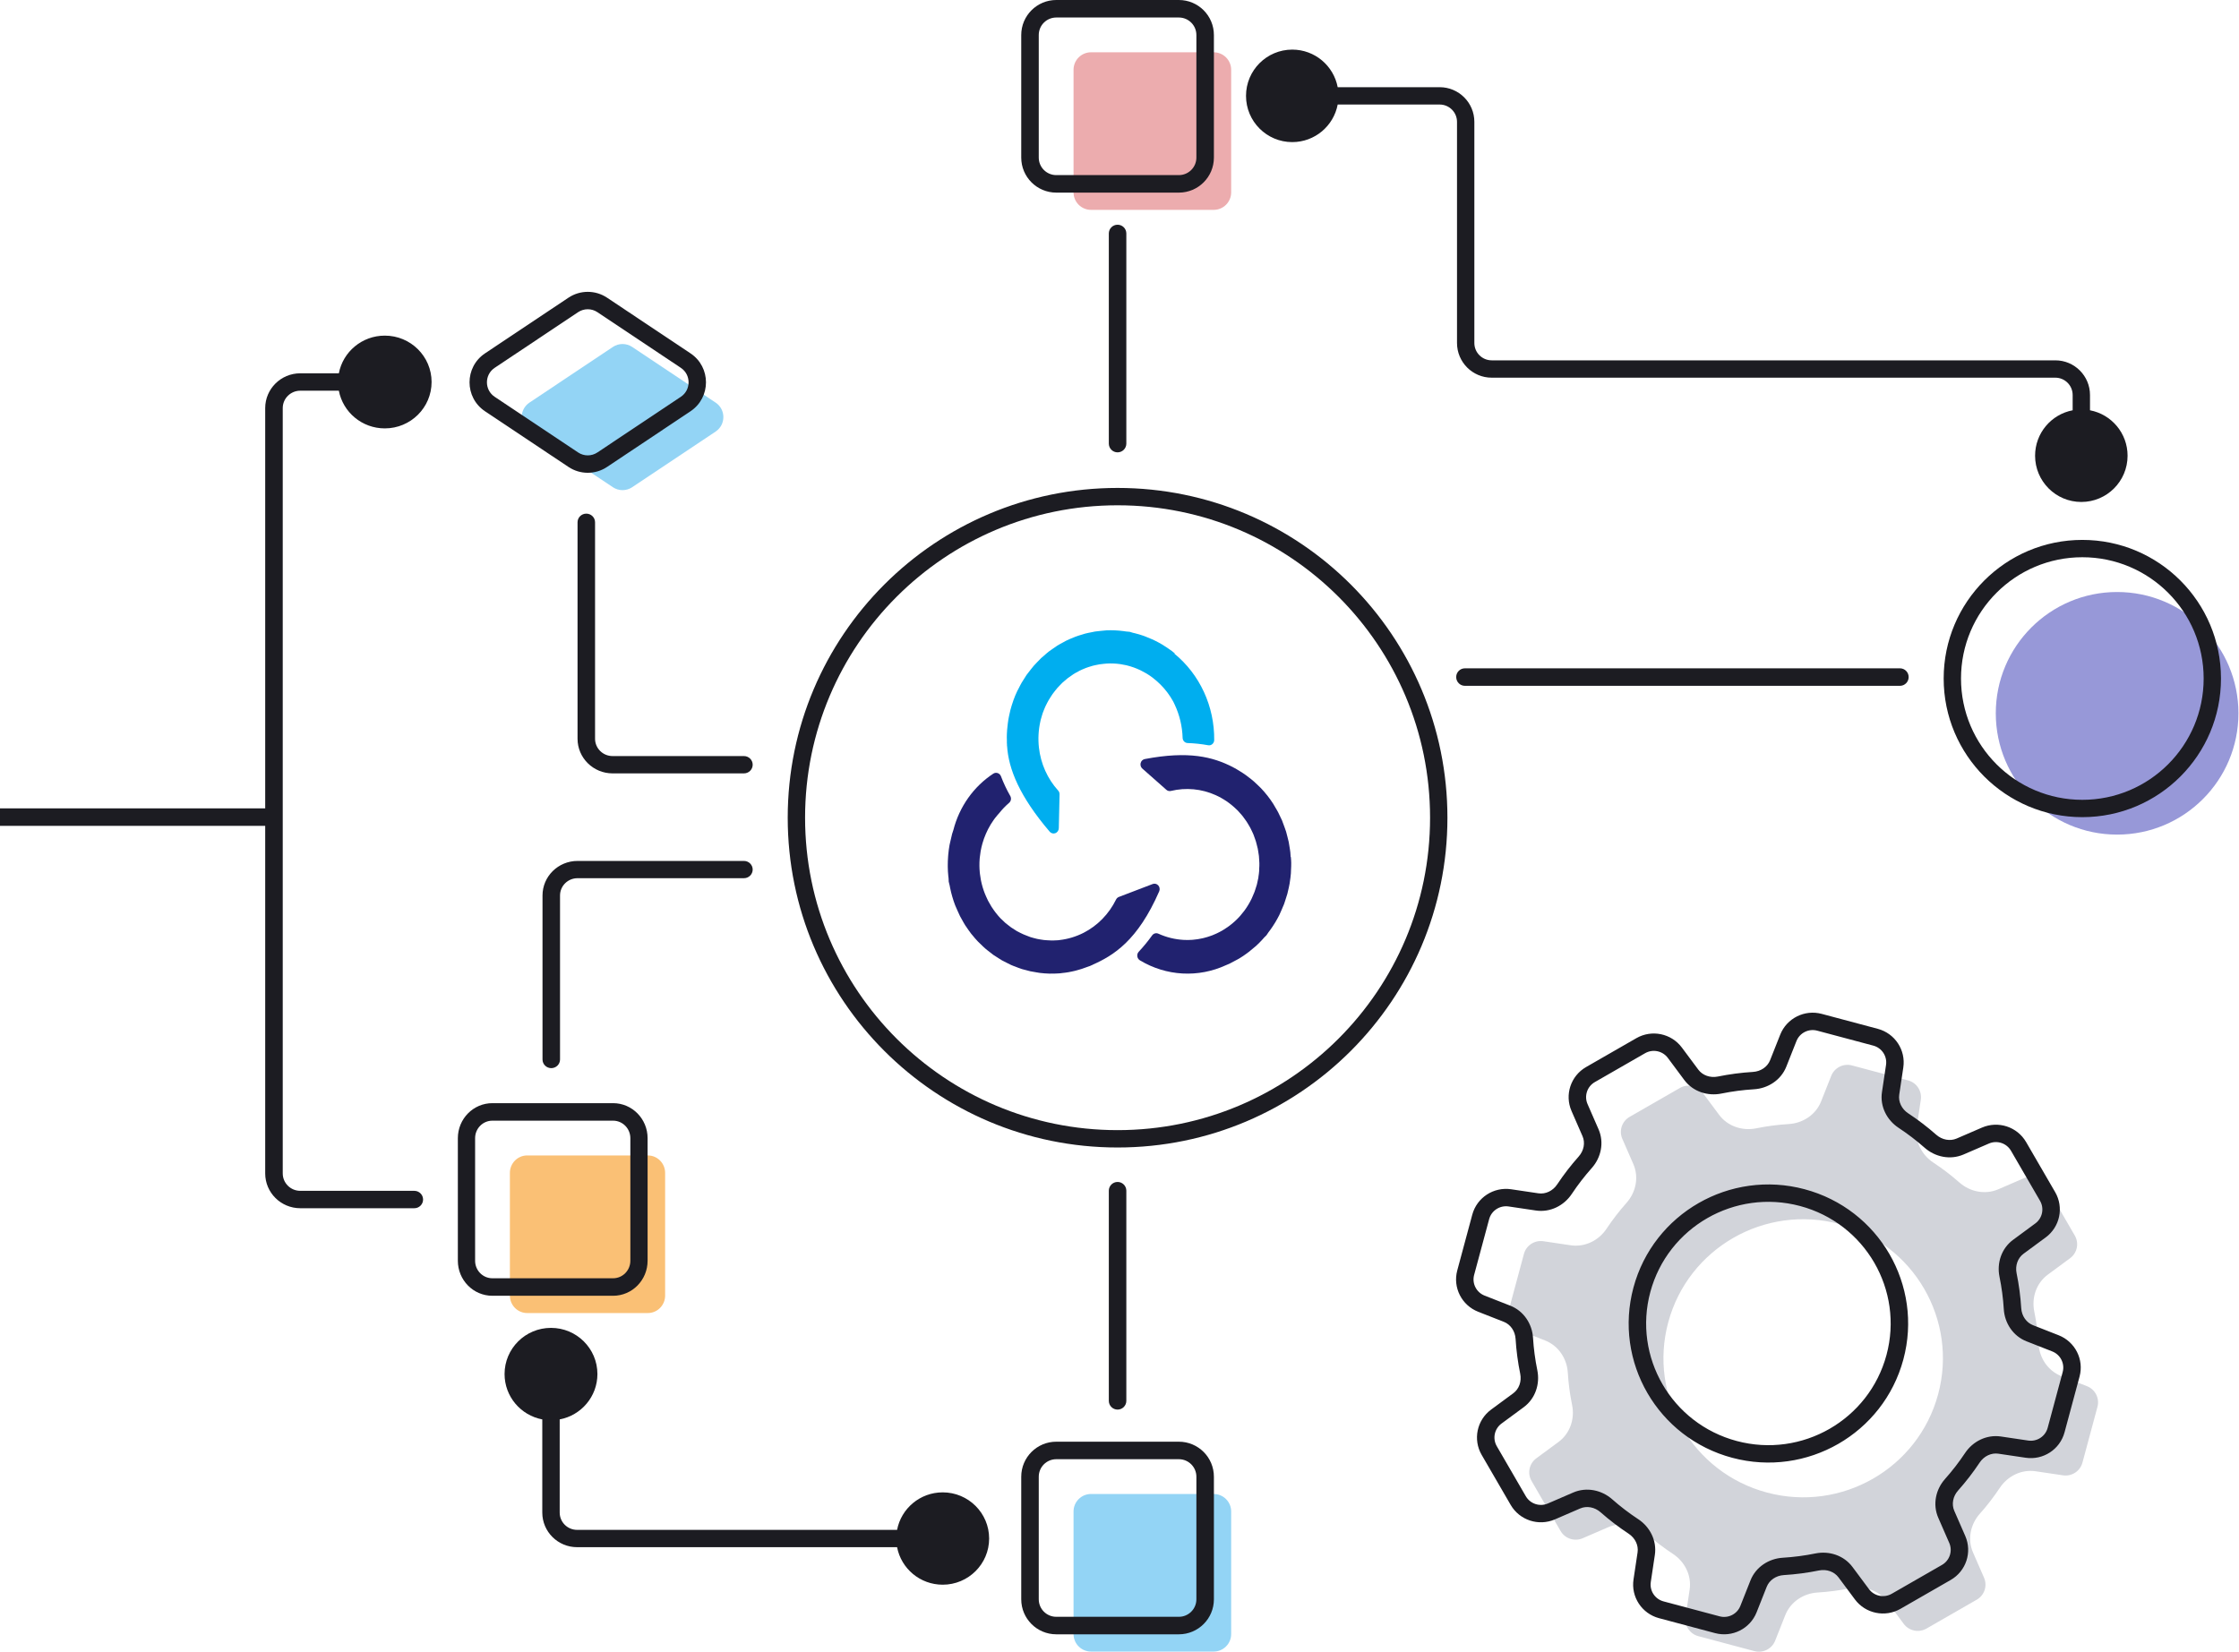 <svg viewBox="0 0 515 380" fill="none" xmlns="http://www.w3.org/2000/svg">
<path fill-rule="evenodd" clip-rule="evenodd" d="M459.058 164.107C459.058 179.52 471.552 192.014 486.964 192.014C502.376 192.014 514.87 179.52 514.87 164.107C514.87 148.695 502.376 136.201 486.964 136.201C471.552 136.201 459.058 148.695 459.058 164.107Z" fill="#9798D8"/>
<path fill-rule="evenodd" clip-rule="evenodd" d="M246.928 44.257C246.928 46.481 248.731 48.285 250.956 48.285L279.156 48.285C281.381 48.285 283.185 46.481 283.185 44.257L283.185 16.057C283.185 13.832 281.381 12.028 279.156 12.028L250.956 12.028C248.731 12.028 246.928 13.832 246.928 16.057L246.928 44.257Z" fill="#ECACAE"/>
<path fill-rule="evenodd" clip-rule="evenodd" d="M246.928 375.942C246.928 378.167 248.731 379.971 250.956 379.971L279.156 379.971C281.381 379.971 283.185 378.167 283.185 375.942L283.185 347.742C283.185 345.517 281.381 343.714 279.156 343.714L250.956 343.714C248.731 343.714 246.928 345.517 246.928 347.742L246.928 375.942Z" fill="#93D4F5"/>
<path fill-rule="evenodd" clip-rule="evenodd" d="M117.281 298.057C117.281 300.282 119.058 302.086 121.249 302.086L149.022 302.086C151.213 302.086 152.989 300.282 152.989 298.057L152.989 269.857C152.989 267.632 151.213 265.829 149.022 265.829L121.249 265.829C119.058 265.829 117.281 267.632 117.281 269.857L117.281 298.057Z" fill="#FAC075"/>
<path fill-rule="evenodd" clip-rule="evenodd" d="M121.783 92.624C119.407 94.209 119.407 97.703 121.783 99.288L140.973 112.093C142.317 112.99 144.068 112.99 145.412 112.093L164.602 99.288C166.978 97.703 166.978 94.209 164.602 92.624L145.412 79.819C144.068 78.923 142.317 78.923 140.973 79.819L121.783 92.624Z" fill="#93D4F5"/>
<path fill-rule="evenodd" clip-rule="evenodd" d="M347.069 301.32C346.541 303.283 347.576 305.329 349.476 306.074L355.377 308.391C358.51 309.62 360.42 312.61 360.615 315.788C360.769 318.313 361.103 320.807 361.605 323.256C362.245 326.376 361.178 329.757 358.471 331.752L353.37 335.512C351.729 336.721 351.261 338.964 352.282 340.724L358.956 352.231C359.977 353.991 362.163 354.709 364.036 353.899L369.857 351.382C372.947 350.046 376.422 350.817 378.817 352.929C380.696 354.587 382.701 356.121 384.82 357.517C387.488 359.274 389.135 362.415 388.638 365.731L387.703 371.975C387.401 373.985 388.664 375.9 390.636 376.426L403.53 379.865C405.503 380.391 407.558 379.361 408.307 377.47L410.634 371.597C411.869 368.478 414.873 366.577 418.066 366.384C420.602 366.23 423.109 365.898 425.569 365.398C428.704 364.761 432.101 365.823 434.105 368.518L437.882 373.595C439.098 375.228 441.351 375.694 443.119 374.678L454.68 368.034C456.448 367.018 457.169 364.843 456.356 362.979L453.827 357.185C452.485 354.11 453.259 350.65 455.381 348.267C457.047 346.396 458.589 344.401 459.991 342.291C461.756 339.636 464.912 337.997 468.243 338.492L474.517 339.423C476.537 339.722 478.461 338.466 478.99 336.503L482.445 323.669C482.973 321.706 481.938 319.66 480.038 318.915L474.137 316.598C471.003 315.369 469.094 312.379 468.899 309.201C468.744 306.676 468.411 304.181 467.909 301.732C467.268 298.612 468.336 295.231 471.043 293.236L476.145 289.475C477.786 288.266 478.254 286.023 477.233 284.263L470.558 272.756C469.537 270.996 467.352 270.278 465.479 271.088L459.656 273.606C456.566 274.942 453.091 274.171 450.696 272.059C448.817 270.402 446.813 268.868 444.694 267.472C442.026 265.715 440.379 262.574 440.876 259.258L441.812 253.013C442.113 251.002 440.851 249.087 438.878 248.561L425.984 245.122C424.011 244.596 421.956 245.627 421.207 247.517L418.88 253.392C417.645 256.511 414.64 258.412 411.448 258.605C408.911 258.759 406.404 259.091 403.944 259.591C400.809 260.229 397.412 259.166 395.408 256.472L391.63 251.394C390.414 249.76 388.161 249.294 386.393 250.31L374.832 256.954C373.064 257.97 372.343 260.145 373.156 262.009L375.686 267.805C377.028 270.881 376.254 274.34 374.132 276.723C372.467 278.594 370.925 280.588 369.523 282.698C367.758 285.353 364.602 286.992 361.271 286.497L354.997 285.566C352.977 285.267 351.053 286.523 350.524 288.486L347.069 301.32ZM406.44 343.39C389.297 338.818 379.123 321.279 383.717 304.216C388.31 287.153 405.931 277.027 423.074 281.599C440.217 286.171 450.39 303.71 445.797 320.773C441.204 337.836 423.583 347.962 406.44 343.39Z" fill="#D2D4DA"/>
<path fill-rule="evenodd" clip-rule="evenodd" d="M257.057 104.071C255.945 104.071 255.043 103.169 255.043 102.057L255.043 53.714C255.043 52.602 255.945 51.7 257.057 51.7C258.17 51.7 259.072 52.602 259.072 53.714L259.072 102.057C259.072 103.169 258.17 104.071 257.057 104.071Z" fill="#1C1C22"/>
<path fill-rule="evenodd" clip-rule="evenodd" d="M257.057 324.3C255.945 324.3 255.043 323.398 255.043 322.286L255.043 273.943C255.043 272.83 255.945 271.928 257.057 271.928C258.17 271.928 259.072 272.83 259.072 273.943L259.072 322.286C259.072 323.398 258.17 324.3 257.057 324.3Z" fill="#1C1C22"/>
<path fill-rule="evenodd" clip-rule="evenodd" d="M185.179 188.129C185.179 227.826 217.36 260.007 257.057 260.007C296.754 260.007 328.935 227.826 328.935 188.129C328.935 148.431 296.754 116.25 257.057 116.25C217.36 116.25 185.179 148.431 185.179 188.129ZM257.057 264C215.154 264 181.186 230.031 181.186 188.129C181.186 146.226 215.154 112.257 257.057 112.257C298.96 112.257 332.928 146.226 332.928 188.129C332.928 230.031 298.96 264 257.057 264Z" fill="#1C1C22"/>
<path d="M219.269 191.02C219.24 191.116 219.207 191.205 219.177 191.305C219.118 191.49 219.049 191.676 218.996 191.868C218.944 192.06 218.927 192.184 218.885 192.342C218.744 192.866 218.62 193.394 218.513 193.925C218.477 194.104 218.431 194.268 218.398 194.461C218.273 195.148 218.187 195.834 218.118 196.545C218.095 196.768 218.082 196.988 218.066 197.212C218.023 197.799 218 198.393 218 198.987C218 199.131 218 199.275 218 199.413C218 200.144 218.053 200.876 218.128 201.604C218.174 201.893 218.199 202.186 218.204 202.479C218.192 202.679 218.215 202.879 218.273 203.07C218.388 203.485 218.481 203.905 218.552 204.33C218.825 205.657 219.201 206.958 219.677 208.221C219.713 208.314 219.759 208.4 219.795 208.496C219.94 208.86 220.104 209.214 220.262 209.568C220.42 209.921 220.614 210.378 220.811 210.766C220.943 211.024 221.094 211.267 221.232 211.521C221.489 211.985 221.742 212.452 222.022 212.895C222.114 213.039 222.219 213.173 222.314 213.314C222.663 213.839 223.018 214.344 223.403 214.846C223.475 214.938 223.557 215.024 223.633 215.114C224.054 215.636 224.481 216.144 224.948 216.625C225.119 216.803 225.313 216.968 225.491 217.147C225.866 217.514 226.237 217.888 226.632 218.228C226.961 218.517 227.312 218.771 227.654 219.042C227.924 219.248 228.184 219.471 228.463 219.674C228.845 219.939 229.246 220.182 229.644 220.433C229.913 220.601 230.173 220.776 230.446 220.934C230.805 221.137 231.183 221.316 231.551 221.501C231.919 221.686 232.228 221.844 232.577 222.013C232.926 222.181 233.235 222.27 233.563 222.397C233.984 222.562 234.405 222.741 234.836 222.871C234.915 222.895 234.987 222.933 235.066 222.954C235.395 223.057 235.724 223.122 236.053 223.211C236.381 223.3 236.674 223.39 236.99 223.458C237.467 223.561 237.94 223.64 238.417 223.709C238.67 223.75 238.917 223.805 239.17 223.833C239.907 223.922 240.643 223.98 241.376 223.998H241.58C242.238 223.998 242.922 223.998 243.586 223.943C243.833 223.943 244.083 223.888 244.329 223.86C244.819 223.809 245.316 223.75 245.793 223.664C246.075 223.616 246.355 223.551 246.638 223.493C247.095 223.397 247.552 223.29 248.002 223.149C248.285 223.074 248.565 222.984 248.844 222.899C249.308 222.754 249.762 222.586 250.215 222.411C250.39 222.346 250.564 222.298 250.735 222.229C250.837 222.184 250.932 222.129 251.034 222.088C251.136 222.047 251.231 222.016 251.327 221.972V221.951C256.098 219.825 261.668 216.456 266.634 205.062C266.73 204.838 266.76 204.589 266.722 204.347C266.683 204.105 266.577 203.88 266.417 203.701C266.256 203.521 266.048 203.396 265.82 203.339C265.591 203.282 265.351 203.298 265.131 203.383L257.344 206.36C257.067 206.471 256.838 206.685 256.703 206.961C255.07 210.285 252.45 212.968 249.235 214.609C247.491 215.495 245.613 216.06 243.685 216.278C243.58 216.278 243.471 216.308 243.356 216.319C243.027 216.353 242.698 216.357 242.346 216.367C242.143 216.367 241.942 216.388 241.738 216.367C241.449 216.367 241.156 216.34 240.863 216.322C240.571 216.305 240.373 216.295 240.13 216.267C239.887 216.24 239.584 216.188 239.308 216.144C239.032 216.099 238.798 216.061 238.548 216.006C238.299 215.952 238.003 215.872 237.726 215.797C237.45 215.721 237.236 215.666 236.993 215.588C236.691 215.491 236.401 215.371 236.109 215.244C235.882 215.158 235.648 215.072 235.425 214.973C235.201 214.873 234.941 214.736 234.701 214.629C234.461 214.523 234.188 214.382 233.942 214.245C233.695 214.107 233.55 213.994 233.353 213.87C233.087 213.706 232.82 213.544 232.564 213.362C232.307 213.18 232.143 213.019 231.932 212.871C231.722 212.723 231.498 212.528 231.275 212.363C230.966 212.095 230.676 211.806 230.387 211.515C230.295 211.425 230.196 211.339 230.104 211.247C229.756 210.876 229.423 210.491 229.118 210.093L229.049 210.01C228.756 209.636 228.486 209.248 228.223 208.846C228.181 208.781 228.131 208.726 228.088 208.657C227.875 208.314 227.684 207.971 227.493 207.627C227.411 207.483 227.322 207.339 227.247 207.188C227.095 206.896 226.967 206.587 226.832 206.288C226.734 206.061 226.628 205.841 226.536 205.601C226.157 204.643 225.861 203.651 225.652 202.638C225.635 202.552 225.619 202.462 225.603 202.376C225.519 201.941 225.452 201.503 225.402 201.061C225.402 200.958 225.379 200.855 225.366 200.752C225.263 199.698 225.253 198.635 225.336 197.579C225.336 197.479 225.356 197.38 225.366 197.28C225.408 196.834 225.468 196.391 225.547 195.941C225.563 195.841 225.579 195.738 225.599 195.639C225.698 195.12 225.816 194.608 225.964 194.083C226.014 193.908 226.073 193.74 226.125 193.568C226.178 193.396 226.26 193.135 226.336 192.919C226.411 192.703 226.52 192.438 226.619 192.198C226.674 192.06 226.727 191.923 226.786 191.789C226.908 191.511 227.036 191.24 227.171 190.968C227.217 190.876 227.26 190.786 227.306 190.694C227.454 190.409 227.612 190.13 227.773 189.859L227.908 189.629C228.072 189.361 228.236 189.1 228.424 188.843C228.48 188.76 228.536 188.678 228.595 188.595C228.763 188.358 228.924 188.128 229.121 187.909C229.203 187.802 229.285 187.696 229.371 187.596C229.532 187.404 229.7 187.215 229.867 187.033C230.525 186.204 231.256 185.441 232.051 184.756C232.287 184.576 232.452 184.31 232.513 184.011C232.573 183.712 232.526 183.4 232.38 183.135C231.547 181.679 230.828 180.155 230.229 178.578C230.162 178.41 230.062 178.259 229.934 178.136C229.806 178.012 229.654 177.919 229.489 177.862C229.323 177.805 229.148 177.786 228.975 177.807C228.802 177.827 228.635 177.887 228.486 177.981C223.95 180.945 220.659 185.596 219.279 190.996" fill="#21226F"/>
<path d="M296.867 197.157C296.844 196.814 296.837 196.471 296.798 196.107C296.749 195.629 296.657 195.152 296.581 194.675C296.528 194.355 296.489 194.029 296.423 193.71C296.338 193.291 296.219 192.882 296.114 192.466C296.009 192.051 295.927 191.697 295.815 191.319C295.703 190.942 295.575 190.633 295.453 190.289C295.298 189.85 295.147 189.407 294.966 188.974C294.933 188.895 294.91 188.812 294.878 188.737C294.739 188.414 294.578 188.112 294.43 187.799C294.282 187.487 294.154 187.192 293.996 186.896C293.763 186.45 293.506 186.028 293.25 185.602C293.115 185.375 292.99 185.145 292.849 184.915C292.434 184.276 291.994 183.651 291.533 183.06C291.491 183.005 291.441 182.957 291.399 182.902C290.968 182.363 290.521 181.841 290.05 181.35C289.876 181.161 289.685 181.007 289.504 180.814C289.146 180.471 288.788 180.128 288.41 179.784C288.189 179.592 287.959 179.41 287.732 179.225C287.364 178.929 286.989 178.637 286.604 178.359C286.364 178.184 286.121 178.016 285.871 177.854C285.463 177.583 285.049 177.332 284.625 177.082C284.464 176.992 284.316 176.883 284.151 176.793C284.053 176.738 283.954 176.701 283.855 176.649C283.757 176.598 283.674 176.542 283.582 176.491C278.943 174.111 273.389 172.713 263.303 174.636C263.081 174.679 262.875 174.787 262.709 174.948C262.542 175.108 262.423 175.314 262.365 175.543C262.306 175.771 262.311 176.012 262.378 176.237C262.445 176.463 262.572 176.664 262.744 176.817L268.285 181.711C268.428 181.836 268.596 181.924 268.777 181.968C268.958 182.013 269.147 182.013 269.328 181.968C272.767 181.136 276.371 181.475 279.613 182.933C281.395 183.737 283.029 184.857 284.444 186.244C284.523 186.319 284.605 186.391 284.681 186.467C284.921 186.711 285.144 186.975 285.371 187.236C285.506 187.394 285.651 187.545 285.779 187.707C285.966 187.937 286.141 188.187 286.315 188.435C286.489 188.682 286.614 188.84 286.752 189.049C286.89 189.259 287.051 189.534 287.196 189.781C287.341 190.028 287.469 190.238 287.594 190.468C287.719 190.698 287.851 190.993 287.975 191.254C288.1 191.515 288.202 191.728 288.304 191.972C288.429 192.274 288.534 192.58 288.633 192.885C288.719 193.126 288.811 193.359 288.883 193.607C288.955 193.854 289.024 194.139 289.093 194.414C289.163 194.688 289.248 194.98 289.307 195.265C289.366 195.55 289.383 195.739 289.422 195.976C289.475 196.292 289.534 196.611 289.57 196.931C289.606 197.25 289.606 197.477 289.623 197.751C289.639 198.026 289.669 198.311 289.672 198.589C289.672 199.012 289.672 199.427 289.636 199.846C289.636 199.977 289.636 200.114 289.636 200.245C289.597 200.767 289.531 201.275 289.449 201.787C289.449 201.821 289.449 201.855 289.449 201.893C289.366 202.367 289.261 202.841 289.143 203.308C289.123 203.38 289.11 203.462 289.09 203.538C288.985 203.923 288.857 204.304 288.728 204.678C288.673 204.84 288.627 205.021 288.567 205.166C288.452 205.475 288.314 205.777 288.183 206.079C288.084 206.302 287.992 206.532 287.883 206.766C287.435 207.692 286.908 208.573 286.308 209.4L286.15 209.613C285.89 209.961 285.616 210.299 285.328 210.626L285.128 210.856C284.43 211.625 283.665 212.324 282.842 212.944C282.764 213.006 282.685 213.061 282.606 213.119C282.255 213.376 281.892 213.618 281.517 213.847C281.432 213.902 281.346 213.957 281.261 214.005C280.822 214.266 280.367 214.508 279.896 214.73C279.738 214.805 279.567 214.871 279.419 214.939C279.271 215.008 279.015 215.114 278.811 215.197C278.607 215.279 278.341 215.365 278.101 215.441C277.966 215.485 277.831 215.537 277.696 215.574C277.417 215.66 277.134 215.733 276.851 215.805L276.562 215.873C276.259 215.942 275.954 215.997 275.648 216.048L275.394 216.09C275.092 216.135 274.789 216.171 274.487 216.196L274.194 216.224C273.915 216.244 273.632 216.251 273.349 216.258H272.961C272.718 216.258 272.474 216.258 272.228 216.237C270.241 216.125 268.289 215.645 266.464 214.819C266.215 214.7 265.936 214.673 265.671 214.742C265.406 214.812 265.172 214.973 265.007 215.2C264.055 216.529 263.021 217.792 261.909 218.978C261.784 219.118 261.69 219.286 261.636 219.47C261.582 219.653 261.569 219.847 261.598 220.037C261.626 220.227 261.696 220.407 261.801 220.564C261.906 220.722 262.044 220.852 262.205 220.946C265.19 222.741 268.539 223.776 271.978 223.967C275.418 224.159 278.853 223.501 282.004 222.048L282.267 221.938C282.441 221.862 282.619 221.797 282.793 221.715C282.967 221.632 283.066 221.56 283.207 221.495C283.678 221.265 284.145 221.018 284.602 220.757C284.756 220.671 284.914 220.588 285.065 220.499C285.647 220.156 286.21 219.764 286.762 219.362C286.936 219.235 287.091 219.105 287.278 218.974C287.734 218.622 288.179 218.253 288.613 217.869C288.715 217.772 288.824 217.69 288.942 217.594C289.465 217.113 289.968 216.601 290.452 216.066C290.631 215.839 290.828 215.628 291.04 215.434C291.193 215.313 291.323 215.164 291.425 214.994C291.652 214.637 291.898 214.293 292.161 213.964C292.948 212.881 293.647 211.733 294.253 210.53C294.299 210.444 294.328 210.348 294.374 210.259C294.545 209.915 294.703 209.544 294.848 209.187C294.993 208.83 295.206 208.38 295.361 207.968C295.463 207.697 295.542 207.419 295.634 207.14C295.805 206.636 295.963 206.134 296.114 205.622C296.16 205.454 296.186 205.279 296.229 205.118C296.38 204.5 296.528 203.881 296.633 203.256C296.653 203.14 296.66 203.019 296.68 202.913C296.785 202.243 296.874 201.57 296.926 200.897C296.946 200.64 296.926 200.385 296.952 200.128C296.979 199.589 297.008 199.057 296.998 198.517C296.998 198.074 296.949 197.624 296.92 197.181" fill="#21226F"/>
<path d="M270.217 150.32L269.993 150.141C269.842 150.021 269.701 149.894 269.546 149.777C269.392 149.66 269.283 149.602 269.155 149.506C268.727 149.197 268.293 148.898 267.84 148.62C267.688 148.52 267.544 148.417 267.392 148.328C266.81 147.984 266.212 147.658 265.6 147.359C265.407 147.266 265.213 147.175 265.018 147.088C264.499 146.859 263.97 146.641 263.433 146.432C263.305 146.384 263.18 146.329 263.049 146.285C262.391 146.056 261.717 145.855 261.026 145.684C260.749 145.633 260.475 145.561 260.207 145.467C260.032 145.389 259.843 145.346 259.652 145.34C259.24 145.316 258.829 145.268 258.422 145.196C257.133 145.027 255.833 144.967 254.535 145.017C254.44 145.017 254.344 145.038 254.249 145.045C253.874 145.065 253.499 145.114 253.125 145.151C252.75 145.189 252.276 145.23 251.859 145.296C251.582 145.34 251.313 145.409 251.036 145.464C250.533 145.56 250.03 145.66 249.54 145.787C249.379 145.835 249.211 145.893 249.063 145.938C248.475 146.113 247.886 146.281 247.317 146.504C247.209 146.542 247.107 146.597 246.989 146.642C246.38 146.882 245.775 147.133 245.193 147.421C244.973 147.531 244.762 147.665 244.536 147.785C244.078 148.032 243.615 148.273 243.177 148.548C242.812 148.778 242.464 149.035 242.109 149.286C241.829 149.485 241.543 149.667 241.27 149.873C240.899 150.158 240.55 150.478 240.195 150.787C239.955 151 239.705 151.192 239.472 151.412C239.169 151.697 238.883 152.006 238.594 152.311C238.304 152.617 238.051 152.864 237.795 153.156C237.538 153.448 237.344 153.716 237.117 153.994C236.828 154.358 236.538 154.715 236.269 155.09C236.219 155.162 236.164 155.22 236.114 155.292C235.917 155.574 235.746 155.873 235.562 156.168C235.378 156.463 235.197 156.721 235.029 157.009C234.776 157.442 234.552 157.885 234.329 158.331C234.21 158.565 234.079 158.798 233.967 159.018C233.638 159.705 233.345 160.423 233.086 161.144C233.063 161.209 233.046 161.278 233.023 161.343C232.791 162.002 232.586 162.668 232.408 163.338C232.343 163.589 232.297 163.843 232.237 164.097C232.122 164.599 232.01 165.1 231.928 165.605C231.879 165.9 231.843 166.195 231.803 166.494C231.738 166.975 231.685 167.463 231.649 167.947C231.626 168.253 231.609 168.555 231.596 168.86C231.576 169.365 231.573 169.87 231.596 170.371C231.596 170.564 231.596 170.753 231.596 170.942C231.596 171.058 231.619 171.172 231.622 171.285C231.626 171.398 231.622 171.508 231.622 171.628H231.642C231.971 176.944 234.539 183.263 241.448 191.347C241.608 191.533 241.819 191.664 242.051 191.725C242.284 191.785 242.529 191.771 242.754 191.684C242.979 191.598 243.174 191.443 243.314 191.24C243.454 191.036 243.532 190.794 243.539 190.543L243.713 182.748C243.717 182.587 243.689 182.426 243.633 182.276C243.576 182.126 243.492 181.988 243.385 181.872C240.932 179.164 239.383 175.701 238.968 171.999C238.743 169.987 238.854 167.948 239.297 165.976C239.324 165.869 239.337 165.756 239.366 165.65C239.449 165.306 239.557 164.963 239.659 164.637C239.721 164.434 239.774 164.231 239.846 164.032C239.945 163.747 240.063 163.469 240.175 163.187C240.287 162.906 240.363 162.71 240.468 162.5C240.573 162.291 240.721 161.989 240.853 161.731C240.984 161.474 241.093 161.257 241.228 161.044C241.362 160.831 241.533 160.553 241.691 160.306C241.849 160.059 241.971 159.866 242.122 159.65C242.273 159.434 242.513 159.138 242.711 158.888C242.865 158.695 243.016 158.493 243.181 158.307C243.345 158.122 243.556 157.906 243.743 157.713C243.93 157.521 244.138 157.287 244.345 157.092C244.552 156.896 244.697 156.79 244.874 156.635C245.111 156.429 245.344 156.216 245.594 156.027C245.844 155.838 246.028 155.718 246.252 155.567C246.476 155.416 246.693 155.244 246.91 155.103C247.238 154.884 247.61 154.695 247.968 154.506C248.084 154.447 248.192 154.375 248.297 154.32C248.748 154.097 249.205 153.901 249.669 153.719C249.701 153.719 249.731 153.692 249.767 153.678C250.201 153.513 250.645 153.376 251.082 153.252C251.155 153.228 251.227 153.201 251.3 153.18C251.671 153.077 252.049 153.012 252.427 152.936C252.589 152.905 252.756 152.861 252.911 152.84C253.24 152.785 253.545 152.765 253.864 152.727C254.101 152.706 254.335 152.672 254.571 152.662C255.559 152.606 256.549 152.643 257.531 152.772L257.781 152.809C258.199 152.873 258.617 152.953 259.034 153.046L259.323 153.118C260.309 153.37 261.271 153.714 262.197 154.149L262.457 154.276C262.845 154.465 263.229 154.671 263.604 154.897L263.864 155.052C264.301 155.32 264.729 155.608 265.146 155.928C265.288 156.031 265.419 156.147 265.558 156.271C265.696 156.395 265.906 156.549 266.074 156.697C266.241 156.844 266.449 157.04 266.633 157.215C266.738 157.312 266.843 157.408 266.945 157.514C267.156 157.724 267.359 157.94 267.557 158.163L267.761 158.393C267.968 158.627 268.168 158.877 268.362 159.128L268.524 159.338C268.711 159.588 268.892 159.849 269.066 160.11C269.122 160.193 269.178 160.275 269.234 160.361C269.392 160.605 269.54 160.852 269.684 161.106C269.75 161.223 269.819 161.336 269.882 161.45C270.003 161.669 270.115 161.896 270.21 162.136C271.327 164.521 271.943 167.127 272.019 169.781C272.034 170.088 272.158 170.379 272.368 170.595C272.579 170.811 272.859 170.937 273.153 170.948C274.74 170.999 276.322 171.167 277.885 171.453C278.053 171.486 278.226 171.48 278.392 171.437C278.558 171.393 278.712 171.312 278.845 171.2C278.978 171.087 279.086 170.946 279.162 170.786C279.237 170.626 279.279 170.45 279.283 170.272C279.322 166.447 278.518 162.665 276.931 159.218C275.345 155.771 273.019 152.752 270.135 150.395" fill="#00AEEF"/>
<path fill-rule="evenodd" clip-rule="evenodd" d="M451.058 156.107C451.058 171.519 463.552 184.013 478.964 184.013C494.376 184.013 506.87 171.519 506.87 156.107C506.87 140.695 494.376 128.201 478.964 128.201C463.552 128.201 451.058 140.695 451.058 156.107ZM478.964 188C461.35 188 447.071 173.721 447.071 156.107C447.071 138.493 461.35 124.214 478.964 124.214C496.578 124.214 510.857 138.493 510.857 156.107C510.857 173.721 496.578 188 478.964 188Z" fill="#1C1C22"/>
<path fill-rule="evenodd" clip-rule="evenodd" d="M334.943 155.771C334.943 154.658 335.839 153.757 336.945 153.757L437.013 153.757C438.119 153.757 439.015 154.658 439.015 155.771C439.015 156.883 438.119 157.785 437.013 157.785L336.945 157.785C335.839 157.785 334.943 156.883 334.943 155.771Z" fill="#1C1C22"/>
<path fill-rule="evenodd" clip-rule="evenodd" d="M-40 187.986C-40 186.873 -39.104 185.971 -37.999 185.971L62.07 185.971C63.175 185.971 64.071 186.873 64.071 187.986C64.071 189.098 63.175 190 62.07 190L-37.999 190C-39.104 190 -40 189.098 -40 187.986Z" fill="#1C1C22"/>
<path fill-rule="evenodd" clip-rule="evenodd" d="M307.687 24.049C306.754 28.971 302.43 32.694 297.237 32.694C291.362 32.694 286.6 27.93 286.6 22.054C286.6 16.178 291.362 11.414 297.237 11.414C302.43 11.414 306.754 15.136 307.687 20.059L331.143 20.059C335.549 20.059 339.121 23.632 339.121 28.039L339.121 78.911C339.121 81.114 340.907 82.901 343.11 82.901L472.75 82.901C477.156 82.901 480.728 86.473 480.728 90.881L480.728 94.392C485.65 95.326 489.371 99.651 489.371 104.845C489.371 110.722 484.609 115.485 478.734 115.485C472.859 115.485 468.097 110.722 468.097 104.845C468.097 99.651 471.818 95.326 476.739 94.392L476.739 90.881C476.739 88.677 474.953 86.891 472.75 86.891L343.11 86.891C338.704 86.891 335.132 83.318 335.132 78.911L335.132 28.039C335.132 25.835 333.346 24.049 331.143 24.049L307.687 24.049Z" fill="#1C1C22"/>
<path fill-rule="evenodd" clip-rule="evenodd" d="M124.733 326.558L124.733 347.989C124.733 352.389 128.319 355.955 132.742 355.955L206.344 355.955C207.281 360.87 211.622 364.586 216.835 364.586C222.733 364.586 227.514 359.83 227.514 353.964C227.514 348.097 222.733 343.342 216.835 343.342C211.622 343.342 207.281 347.058 206.344 351.972L132.742 351.972C130.53 351.972 128.737 350.189 128.737 347.989L128.737 326.558C133.678 325.626 137.414 321.308 137.414 316.122C137.414 310.256 132.633 305.5 126.735 305.5C120.838 305.5 116.057 310.256 116.057 316.122C116.057 321.308 119.792 325.626 124.733 326.558Z" fill="#1C1C22"/>
<path fill-rule="evenodd" clip-rule="evenodd" d="M65.035 269.968C65.035 272.178 66.841 273.97 69.07 273.97L95.298 273.97C96.412 273.97 97.315 274.866 97.315 275.971C97.315 277.076 96.412 277.972 95.298 277.972L69.07 277.972C64.613 277.972 61 274.388 61 269.968L61 93.889C61 89.469 64.613 85.885 69.07 85.885L77.94 85.885C78.885 80.948 83.258 77.215 88.511 77.215C94.454 77.215 99.271 81.992 99.271 87.886C99.271 93.78 94.454 98.558 88.511 98.558C83.258 98.558 78.885 94.824 77.94 89.887L69.07 89.887C66.841 89.887 65.035 91.679 65.035 93.889L65.035 269.968Z" fill="#1C1C22"/>
<path fill-rule="evenodd" clip-rule="evenodd" d="M242.957 44.315C238.507 44.315 234.899 40.707 234.899 36.257L234.899 8.057C234.899 3.607 238.507 0 242.957 0L271.157 0C275.606 0 279.214 3.607 279.214 8.057L279.214 36.257C279.214 40.707 275.606 44.315 271.157 44.315L242.957 44.315ZM238.928 36.257C238.928 38.482 240.732 40.286 242.957 40.286L271.157 40.286C273.381 40.286 275.185 38.482 275.185 36.257L275.185 8.057C275.185 5.832 273.381 4.029 271.157 4.029L242.957 4.029C240.732 4.029 238.928 5.832 238.928 8.057L238.928 36.257Z" fill="#1C1C22"/>
<path fill-rule="evenodd" clip-rule="evenodd" d="M242.957 376C238.507 376 234.899 372.393 234.899 367.943L234.899 339.743C234.899 335.293 238.507 331.686 242.957 331.686L271.157 331.686C275.606 331.686 279.214 335.293 279.214 339.743L279.214 367.943C279.214 372.393 275.606 376 271.157 376L242.957 376ZM238.928 367.943C238.928 370.168 240.732 371.971 242.957 371.971L271.157 371.971C273.381 371.971 275.185 370.168 275.185 367.943L275.185 339.743C275.185 337.518 273.381 335.714 271.157 335.714L242.957 335.714C240.732 335.714 238.928 337.518 238.928 339.743L238.928 367.943Z" fill="#1C1C22"/>
<path fill-rule="evenodd" clip-rule="evenodd" d="M113.249 298.114C108.866 298.114 105.313 294.507 105.313 290.057L105.313 261.857C105.313 257.407 108.866 253.8 113.249 253.8L141.021 253.8C145.404 253.8 148.956 257.407 148.956 261.857L148.956 290.057C148.956 294.507 145.404 298.114 141.021 298.114L113.249 298.114ZM109.281 290.057C109.281 292.282 111.057 294.086 113.249 294.086L141.021 294.086C143.212 294.086 144.989 292.282 144.989 290.057L144.989 261.857C144.989 259.632 143.212 257.829 141.021 257.829L113.249 257.829C111.057 257.829 109.281 259.632 109.281 261.857L109.281 290.057Z" fill="#1C1C22"/>
<path fill-rule="evenodd" clip-rule="evenodd" d="M113.783 84.625C111.407 86.21 111.407 89.704 113.783 91.29L132.973 104.094C134.317 104.991 136.068 104.991 137.412 104.094L156.602 91.29C158.978 89.704 158.978 86.21 156.602 84.625L137.412 71.82C136.068 70.924 134.317 70.924 132.973 71.82L113.783 84.625ZM111.564 94.622C106.812 91.451 106.812 84.463 111.564 81.293L130.754 68.488C133.442 66.695 136.944 66.695 139.632 68.488L158.822 81.293C163.574 84.463 163.574 91.451 158.822 94.622L139.632 107.426C136.944 109.22 133.442 109.22 130.754 107.426L111.564 94.622Z" fill="#1C1C22"/>
<path fill-rule="evenodd" clip-rule="evenodd" d="M340.002 301.793C336.203 300.302 334.132 296.211 335.189 292.285L338.644 279.45C339.701 275.524 343.55 273.012 347.589 273.611L353.863 274.542C355.487 274.783 357.174 273.994 358.173 272.491C359.68 270.224 361.336 268.081 363.125 266.071C364.326 264.723 364.656 262.896 364.001 261.398L361.472 255.602C359.845 251.873 361.287 247.523 364.824 245.491L376.384 238.847C379.921 236.815 384.427 237.747 386.858 241.014L390.636 246.092C391.613 247.405 393.367 248.034 395.14 247.673C397.784 247.136 400.477 246.779 403.203 246.614C405.011 246.504 406.541 245.445 407.143 243.925L409.47 238.05C410.969 234.269 415.079 232.207 419.024 233.26L431.918 236.698C435.863 237.751 438.387 241.581 437.785 245.601L436.849 251.847C436.607 253.463 437.4 255.142 438.91 256.137C441.188 257.637 443.341 259.286 445.36 261.066C446.715 262.261 448.55 262.589 450.055 261.938L455.879 259.42C459.624 257.801 463.995 259.236 466.037 262.756L472.712 274.263C474.754 277.784 473.817 282.269 470.535 284.688L465.433 288.448C464.114 289.42 463.482 291.166 463.844 292.931C464.384 295.562 464.742 298.243 464.909 300.957C465.019 302.756 466.083 304.279 467.61 304.878L473.512 307.194C477.311 308.686 479.382 312.776 478.325 316.703L474.87 329.537C473.813 333.464 469.964 335.976 465.925 335.376L459.651 334.445C458.027 334.204 456.34 334.994 455.341 336.497C453.834 338.764 452.177 340.908 450.387 342.917C449.187 344.266 448.857 346.092 449.511 347.591L452.04 353.385C453.667 357.114 452.225 361.464 448.688 363.496L437.127 370.14C433.591 372.172 429.085 371.24 426.654 367.973L422.877 362.896C421.9 361.583 420.146 360.954 418.373 361.315C415.73 361.852 413.036 362.208 410.31 362.374C408.503 362.483 406.973 363.543 406.37 365.063L404.044 370.936C402.546 374.717 398.436 376.778 394.491 375.726L381.596 372.287C377.651 371.235 375.127 367.405 375.73 363.384L376.665 357.14C376.907 355.525 376.114 353.845 374.604 352.851C372.326 351.351 370.172 349.701 368.153 347.92C366.798 346.725 364.963 346.397 363.457 347.048L357.636 349.565C353.89 351.185 349.52 349.75 347.478 346.229L340.803 334.722C338.761 331.202 339.697 326.717 342.979 324.298L348.08 320.539C349.4 319.566 350.032 317.821 349.669 316.055C349.13 313.425 348.772 310.744 348.605 308.031C348.495 306.232 347.43 304.709 345.904 304.109L340.002 301.793ZM339.069 293.32C338.541 295.283 339.576 297.328 341.476 298.074L347.377 300.39C350.51 301.62 352.42 304.61 352.615 307.787C352.769 310.312 353.103 312.807 353.605 315.255C354.245 318.375 353.178 321.756 350.471 323.752L345.37 327.511C343.729 328.721 343.261 330.963 344.282 332.723L350.956 344.23C351.977 345.99 354.163 346.708 356.036 345.898L361.857 343.381C364.946 342.045 368.422 342.816 370.817 344.928C372.696 346.586 374.701 348.121 376.82 349.516C379.488 351.273 381.135 354.414 380.638 357.73L379.703 363.974C379.401 365.984 380.663 367.899 382.636 368.425L395.53 371.864C397.503 372.39 399.558 371.36 400.307 369.469L402.634 363.596C403.869 360.477 406.873 358.577 410.066 358.383C412.602 358.229 415.109 357.897 417.569 357.397C420.704 356.76 424.101 357.822 426.105 360.517L429.882 365.594C431.098 367.227 433.351 367.693 435.119 366.677L446.68 360.034C448.448 359.017 449.169 356.842 448.356 354.978L445.827 349.184C444.485 346.109 445.259 342.65 447.381 340.266C449.047 338.395 450.589 336.4 451.991 334.291C453.756 331.636 456.912 329.996 460.243 330.491L466.517 331.422C468.537 331.722 470.461 330.466 470.99 328.502L474.445 315.668C474.973 313.705 473.938 311.659 472.038 310.914L466.137 308.598C463.003 307.368 461.094 304.378 460.899 301.2C460.744 298.675 460.411 296.18 459.909 293.732C459.268 290.611 460.336 287.23 463.043 285.235L468.145 281.474C469.786 280.265 470.254 278.022 469.233 276.262L462.558 264.755C461.537 262.995 459.352 262.278 457.479 263.087L451.656 265.605C448.566 266.941 445.091 266.171 442.696 264.059C440.817 262.401 438.813 260.867 436.694 259.471C434.026 257.715 432.379 254.573 432.876 251.258L433.812 245.012C434.113 243.002 432.851 241.086 430.878 240.56L417.984 237.121C416.011 236.595 413.956 237.626 413.207 239.517L410.88 245.391C409.644 248.51 406.64 250.411 403.448 250.605C400.911 250.759 398.404 251.09 395.944 251.591C392.809 252.228 389.412 251.166 387.408 248.471L383.63 243.393C382.414 241.759 380.161 241.293 378.393 242.31L366.832 248.953C365.064 249.969 364.343 252.144 365.156 254.009L367.686 259.805C369.028 262.88 368.254 266.339 366.132 268.723C364.467 270.593 362.925 272.588 361.523 274.697C359.758 277.352 356.602 278.991 353.271 278.497L346.997 277.566C344.977 277.266 343.053 278.522 342.524 280.485L339.069 293.32ZM379.597 297.25C375.578 312.18 384.479 327.526 399.479 331.527C414.479 335.527 429.898 326.667 433.917 311.737C437.936 296.807 429.035 281.461 414.034 277.461C399.034 273.46 383.616 282.32 379.597 297.25ZM398.44 335.389C381.297 330.817 371.123 313.278 375.717 296.215C380.31 279.153 397.931 269.027 415.074 273.599C432.217 278.171 442.39 295.709 437.797 312.772C433.204 329.835 415.583 339.961 398.44 335.389Z" fill="#1C1C22"/>
<path fill-rule="evenodd" clip-rule="evenodd" d="M136.871 169.961C136.871 172.161 138.675 173.945 140.9 173.945L171.114 173.945C172.227 173.945 173.128 174.837 173.128 175.937C173.128 177.037 172.227 177.929 171.114 177.929L140.9 177.929C136.45 177.929 132.843 174.361 132.843 169.961L132.843 120.163C132.843 119.063 133.745 118.172 134.857 118.172C135.97 118.172 136.871 119.063 136.871 120.163L136.871 169.961Z" fill="#1C1C22"/>
<path fill-rule="evenodd" clip-rule="evenodd" d="M126.799 245.743C125.687 245.743 124.785 244.854 124.785 243.757L124.785 206.017C124.785 201.629 128.392 198.072 132.842 198.072L171.114 198.072C172.226 198.072 173.128 198.961 173.128 200.058C173.128 201.155 172.226 202.044 171.114 202.044L132.842 202.044C130.617 202.044 128.814 203.823 128.814 206.017L128.814 243.757C128.814 244.854 127.912 245.743 126.799 245.743Z" fill="#1C1C22"/>
</svg>
